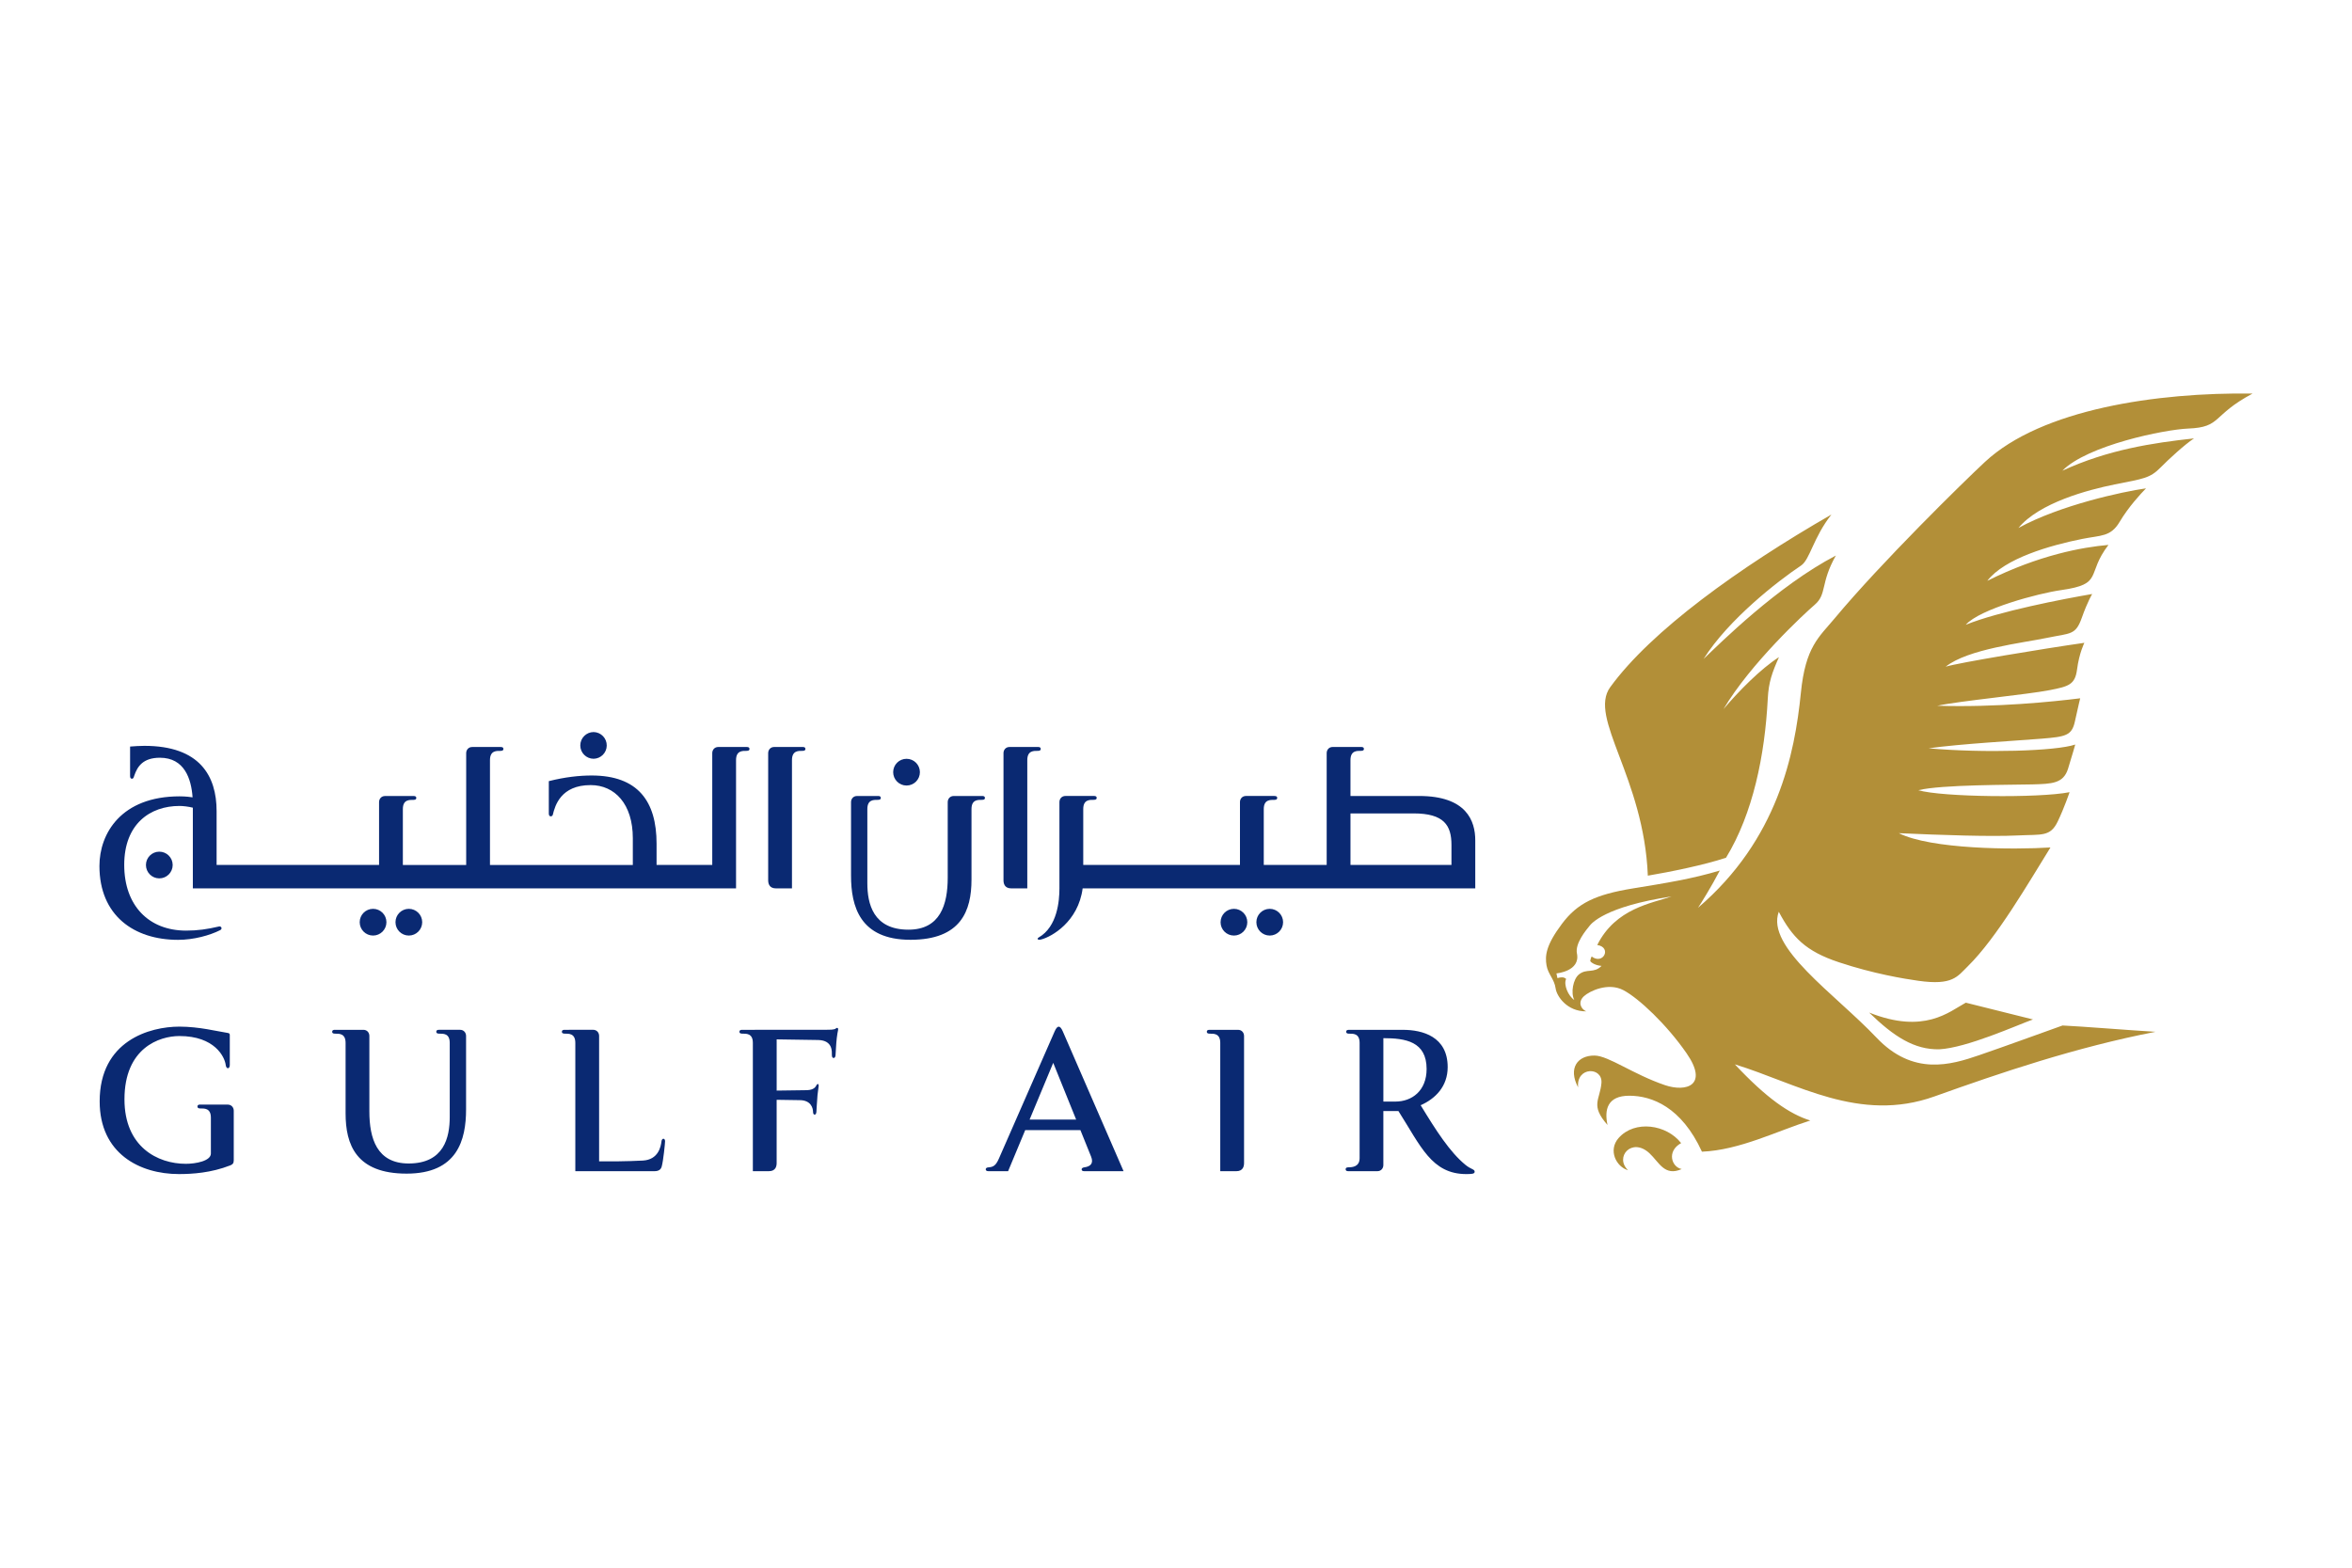 <?xml version="1.0" encoding="UTF-8"?><svg id="Calque_1" xmlns="http://www.w3.org/2000/svg" viewBox="0 0 1200 800"><defs><style>.cls-1{fill:#b28f38;}.cls-2{fill:#0a2972;}</style></defs><path class="cls-1" d="M880.62,437.7c-10.97,3.69-28.72,7.28-39.89,9.16-1.98-50.22-30.53-80.6-19.19-96.19,20.95-28.84,65.91-61.1,112.86-88.1-9.25,11.74-10.98,23.03-15.49,26.03-11.79,7.87-37.02,27.46-49.74,47.68,8.36-7.98,37.75-37.27,67.49-52.78-8.01,14.19-4.45,19.68-10.8,25.12-5.07,4.34-32.8,30.01-46.53,53.25,7.74-9.13,18.89-20.5,28.31-26.53-3.49,7.86-5.28,12.71-5.71,21.11-1.48,28.99-7.56,58.73-21.3,81.25h0Zm-22.89,145.64c-7.42-9.53-23.63-11.94-31.89-2.63-5.54,6.25-1.2,14.79,4.8,16.45-7.02-6.64,1.88-16.97,10.86-8.71,4.99,4.59,7.69,12.05,16.51,8.13-5.22-1.01-7.76-9.16-.28-13.25Zm145.22-71.66c-8.46,4.58-21.14,16.25-49.31,5.03,12.72,12.38,23.09,18.97,35.72,18.76,14.1-.71,39.85-12.38,47.87-15.24l-34.29-8.56Zm-125.48-67.45c-14.04,4.25-27.61,6.41-44.33,9.13-19.09,3.11-28.3,7.47-36.24,18.09-8.22,10.96-8.7,16.3-7.84,21.26,.76,4.43,3.97,6.91,4.63,11.67,.54,3.98,5.81,11.81,15.59,11.72-2.89-1.34-4.32-4.8-1.14-7.73,2.81-2.6,12.31-7.18,20.09-3.1,7.84,4.1,22.06,17.48,32.29,32.25,11.32,16.36-.16,19.93-11.06,16.23-16.22-5.52-28.85-15.02-35.87-15.09-8.57-.11-13.71,6.29-8.43,16.22-1.01-10.72,12.64-10.56,11.9-2.16-.77,8.67-5.81,11.28,3.1,21.35-1.64-7.56-.27-14.94,11.19-14.92,11.48,.04,26.54,5.77,36.99,28.56,19.26-.78,38.63-10.69,55.28-15.91-10.61-3.33-22.21-11.28-38.49-28.66,31.64,9.68,63.53,30.08,101.81,16.38,33.88-12.12,71.91-25.03,112.82-32.99-13.21-.78-37.44-2.75-47.44-3.22-13.65,4.85-26.83,9.74-42.53,15.15-14.47,4.98-33.74,10.73-52.44-9-21.21-22.34-56.52-46.11-49.81-64.18,6.9,13,13.61,20.1,30.7,25.77,17.62,5.85,33.03,8.39,40.53,9.45,17.56,2.47,19.87-2.17,25.23-7.42,14.72-14.44,31.27-43.1,42.15-60.62-19.06,1.21-60.91,.93-77.36-7.29,22.08,.99,46.87,1.83,60.57,1.16,12.33-.61,16.68,.84,20.51-7.15,3.4-7.09,6.03-14.93,6.03-14.93-15.58,3.09-65.25,2.52-77.15-1.01,11.77-2.92,48.48-2.69,58.26-2.96,9.78-.28,15.75-.38,18.12-8.02,2.38-7.63,3.66-12.32,3.66-12.32-9.76,3.37-46.71,4.42-74.79,1.93,15.51-2.25,46.32-3.98,57.74-4.93,12.02-.99,15.29-1.53,16.85-8.65,1.78-8.13,2.73-11.95,2.73-11.95-13.8,1.73-43.23,4.73-72.88,3.8,11.32-2.45,45.79-5.7,57.38-7.98,9.56-1.87,12.89-2.75,13.89-10.49,1.09-8.44,3.74-13.64,3.74-13.64-20.48,2.91-64.83,10.26-70.77,12.19,11.35-9.04,39.14-12.1,51.86-14.75,11.88-2.47,14.42-1.2,17.62-10.26,2.9-8.2,5.28-12.09,5.28-12.09-14.91,2.56-47.53,8.83-64.52,15.71,7.24-8.09,36.96-16.05,48.67-17.7,21.93-3.1,12.52-7.93,24.15-23.06-13.35,1.16-35.41,5.15-61.81,18.32,8.83-11.48,32.16-18.13,48.47-21.39,9.54-1.91,14.45-.97,19.03-8.67,4.58-7.7,10.76-14.34,13.47-17.13-11.93,1.7-43.84,8.56-65.09,20.22,10.66-12.86,35.36-19.44,49.11-22.21,14.72-2.95,17.97-3.12,23.4-8.64,4.02-4.08,12.16-11.62,17.07-14.86-20.98,2.28-43.83,5.73-67.17,16.49,12.73-12.96,52.14-21.03,64.24-21.51,17.16-.68,11.76-6.63,32.81-17.86-48.72-.68-107.6,7.95-136.54,34.88-10.97,10.2-52.93,51.33-76.64,79.79-8.12,9.73-14.94,14.54-17.29,38.13-3.12,31.13-11.8,74.8-52.49,109.62,1.16-1.62,7.1-11.2,11.16-19.08h0Zm-62.55,38.01c7.58,1.16,3.09,10.36-2.86,5.86,0,0-.54,1-.72,2.33,.63,.97,2.83,2.23,5.77,2.47-4,4.06-7.57,1.11-11.57,4.39-2.92,2.39-4.24,9.36-2.33,13-3.1-2-5.58-7.87-4.16-10.72-1.07-1.14-2.97-.92-4.43-.43l-.52-2.41s12.34-1.05,10.46-10.19c-1.05-5.1,4.71-11.95,6.47-14.11,.8-.98,7.5-9.77,41.84-14.97-9.99,3.45-28.6,6.03-37.94,24.77h0Z"/><path class="cls-2" d="M409.53,381.19c1.39,0,1.39,.74,1.39,1.02,0,.32-.08,.96-1.4,.96-2.02,0-5.45-.27-5.45,4.71v65.47h-8.15c-3.65,0-3.99-2.76-3.99-4.22v-64.81c0-1.61,1.11-3.13,3.08-3.13h14.52Zm120.07,0c1.38,0,1.39,.74,1.39,1.02,0,.32-.09,.96-1.4,.96-2.02,0-5.46-.27-5.46,4.71v65.47h-8.15c-3.65,0-3.99-2.76-3.99-4.22v-64.81c0-1.61,1.11-3.13,3.08-3.13h14.52Zm-455.14,60.23c0-3.76,3.05-6.81,6.82-6.81s6.82,3.05,6.82,6.81-3.06,6.82-6.82,6.82-6.82-3.06-6.82-6.82Zm221.61-61.03c0-3.76,3.05-6.81,6.81-6.82h0c3.76,.08,6.76,3.19,6.68,6.95-.07,3.66-3.02,6.61-6.68,6.68-3.76,0-6.82-3.05-6.82-6.82Zm159.63,13.65c0-3.77,3.05-6.82,6.82-6.82,3.77,0,6.82,3.05,6.82,6.82s-3.05,6.82-6.82,6.82c-3.77,0-6.82-3.06-6.82-6.82Zm167.05,76.56c0-3.77,3.05-6.82,6.82-6.82,3.76,0,6.81,3.06,6.81,6.82s-3.05,6.82-6.82,6.82-6.82-3.05-6.82-6.82Zm18.26,0c0-3.76,3.05-6.82,6.81-6.82s6.82,3.06,6.82,6.82-3.06,6.82-6.82,6.82c-3.76,0-6.81-3.06-6.81-6.82h0Zm-457.49,0c0-3.76,3.05-6.82,6.82-6.82,3.77,0,6.82,3.06,6.82,6.82s-3.06,6.82-6.82,6.82c-3.77,0-6.82-3.06-6.82-6.82h0Zm18.26,0c0-3.76,3.05-6.82,6.81-6.82s6.82,3.06,6.82,6.82-3.06,6.82-6.82,6.82c-3.76,0-6.81-3.05-6.81-6.82,0,0,0,0,0,0Zm235.49-64.4c-1.97,0-3.07,1.52-3.07,3.12v37.47c-.02,15.74,4.53,32.79,30.32,32.79s31.14-14.79,31.14-30.72v-35.99c0-4.97,3.42-4.7,5.45-4.7,1.33,0,1.4-.63,1.4-.96,0-.28-.04-1.01-1.39-1.01h-14.51c-1.97,0-3.08,1.52-3.08,3.12v38.52c0,13.8-3.83,26.58-20.04,26.58-18.09,0-20.97-13.37-20.97-23.7v-37.85c0-4.86,3.21-4.7,5.46-4.7,1.33,0,1.4-.63,1.4-.96,0-.28-.01-1.01-1.39-1.01h-10.72Z"/><path class="cls-2" d="M98.39,453.35v-41.18c-2.2-.57-5.03-.89-6.8-.89-15.02,0-28.21,9.17-28.21,30.07s12.64,33.55,31.58,33.55c5.86,0,10.76-.7,16.77-2.11,1.19-.28,1.91,1.2,.6,1.87-5.33,2.7-13.59,4.95-21.46,4.95-22.47,0-40.14-12.37-40.14-37.7,0-16.55,11.07-35.53,40.91-35.53,3.17,0,5.76,.37,6.61,.51-.66-9.41-4.11-20.21-16.67-20.21-8.76,0-11.5,4.63-13.02,8.98-.37,1.06-.49,1.73-1.23,1.73-.48,0-.96-.27-.96-1.36v-15.06c2.42-.21,4.86-.33,7.29-.36,28.28,0,36.85,15.36,36.85,33.3v27.48h82.89v-32.06c0-1.61,1.11-3.12,3.08-3.12h14.52c1.38,0,1.39,.73,1.39,1,0,.33-.08,.98-1.4,.98-2.02,0-5.45-.27-5.45,4.7v28.51h32.31v-57.07c0-1.61,1.11-3.13,3.08-3.13h14.52c1.39,0,1.39,.74,1.39,1.02,0,.32-.08,.96-1.4,.96-2.02,0-5.45-.27-5.45,4.71v53.51h72.88v-13.67c0-17.45-9.21-27.09-21.5-27.09-15.21,0-18.17,10.42-19.3,15.05-.15,.61-.57,.89-1.07,.89-.56,0-.99-.41-.99-1.42v-16.54c8.34-2.12,15.75-2.88,21.85-2.88,23.63,0,33.13,13.18,33.13,34.79v10.86h28.41v-57.07c0-1.61,1.11-3.13,3.08-3.13h14.52c1.38,0,1.39,.74,1.39,1.02,0,.32-.08,.96-1.4,.96-2.02,0-5.45-.27-5.45,4.71v65.47H98.39s0,0,0,0Zm590.63-38.26v26.3h51.52v-10.22c0-9.96-3.77-16.08-19.28-16.08h-32.24Zm-38.78-8.89c1.39,0,1.39,.73,1.39,1,0,.33-.08,.98-1.4,.98-2.02,0-5.45-.27-5.45,4.7v28.5h32.1v-57.07c0-1.61,1.11-3.13,3.08-3.13h14.52c1.39,0,1.39,.74,1.39,1.02,0,.32-.08,.96-1.4,.96-2.02,0-5.45-.27-5.45,4.71v18.32h35.02c24.21,0,28.65,12.76,28.65,22.65v24.5h-200.32c-2.23,17.08-15.86,24.72-21.12,26.06-1.91,.49-2.37-.39-1.26-1.03,9.5-5.49,10.54-18.74,10.54-25.04v-44.03c0-1.61,1.11-3.12,3.08-3.12h14.54c1.38,0,1.38,.73,1.38,1,0,.33-.08,.98-1.4,.98-2.02,0-5.45-.27-5.45,4.7v28.5h79.96v-32.06c0-1.61,1.11-3.12,3.08-3.12h14.52s0,0,0,0Zm-253.98,155.03l11.62,.18c5.91-.04,6.89,4.07,6.93,5.88,.02,.99,.27,1.51,.84,1.51,.45,0,.79-.44,.88-1.38,.16-1.65,.2-4.7,.57-8.61,.2-2.09,.54-3.78,.6-4.58,.09-1.05-.53-1.55-1.16-.39-.46,.86-1.3,2.34-4.81,2.48l-15.47,.21v-26.13l21.25,.32c7.53,.22,6.89,6.1,6.92,7.68,.02,.99,.29,1.49,.9,1.49,.49,0,.88-.45,.97-1.38,.16-1.65,.26-5.82,.63-8.79,.31-2.57,.4-2.57,.68-4.16,.15-.88-.32-1.4-1.22-.68-.85,.68-3.14,.59-4.97,.62l-42.76,.02c-1.38,0-1.39,.72-1.39,1,0,.33,.07,.96,1.39,.96,2.01,0,5.45-.26,5.45,4.7v65.48h8.16c3.65,0,3.98-2.76,3.98-4.24v-32.21h0Zm-90.59,31.42v-64.02c0-1.6-1.11-3.13-3.08-3.13l-14.52,.02c-1.38,0-1.39,.72-1.39,1,0,.33,.08,.96,1.39,.96,2.02,0,5.46-.26,5.46,4.7v65.48s40.35,0,40.35,0c2.37,0,3.34-.98,3.73-2.39,.82-2.91,1.71-11.86,1.71-12.91,0-1.65-1.62-1.7-1.82,.03-.32,2.73-1.59,9.41-9.51,9.85-8.25,.44-16.98,.45-22.34,.4Zm311.45-67.13c-1.38,0-1.39,.72-1.39,1,0,.33,.08,.97,1.39,.97,2.03,0,5.46-.26,5.46,4.7v65.48h8.15c3.66,0,3.99-2.76,3.99-4.24v-64.79c0-1.6-1.12-3.12-3.09-3.12h-14.52Zm-382.41-.01c1.97,0,3.08,1.53,3.08,3.13v37.47c0,15.75-4.54,32.8-30.33,32.8s-31.14-14.81-31.14-30.73v-35.99c0-4.95-3.42-4.7-5.45-4.7-1.33,0-1.39-.64-1.39-.97,0-.28,.04-1,1.38-1h14.51c1.97-.01,3.08,1.51,3.08,3.11v38.52c0,13.79,3.83,26.58,20.04,26.58,18.08,0,20.96-13.37,20.96-23.7v-37.85c0-4.86-3.21-4.7-5.45-4.7-1.33,0-1.4-.64-1.4-.97,0-.28,.02-1,1.39-1h10.72Zm314.34,45.8l-11.69-28.94-12.05,28.94h23.74Zm7.6,18.83l-5.42-13.44h-28.16l-8.73,20.96h-10.04c-1.03,0-1.37-.45-1.37-.96,0-.34,.17-.94,1.48-1.01,2.49-.15,3.74-1.06,5.24-4.47l28.45-64.92c1.39-3.16,2.74-3.22,4.14,0l31.02,71.37h-20.02c-1.07,0-1.38-.42-1.38-.95,0-.42,.32-.89,1.39-1.03,3.1-.42,4.86-1.95,3.41-5.55h0Zm149.15-60.36v32.36h6.1c8.51,0,15.96-5.55,15.96-16.62,0-14.05-10.76-15.74-22.07-15.74Zm19.02,34.21c7.92,13.03,14.89,23.89,22.82,30.41,2.97,2.45,4.74,2.17,4.74,3.55,0,.44-.27,.89-1.25,1.03-.73,.11-1.72,.16-2.98,.16-17.76,0-23.27-14.29-34.67-32.17h-7.69v27.57c0,1.6-1.09,3.12-3.07,3.12h-14.78c-1.38,0-1.38-.73-1.38-1,0-.33,.07-.98,1.39-.98,2.02,0,5.73-.25,5.73-4.7v-58.79c0-4.96-3.44-4.7-5.46-4.7-1.31,0-1.39-.63-1.39-.96,0-.28,0-1,1.39-1h27.47c10.16-.02,22.92,3.48,22.92,19.01,0,9.86-6.25,16.13-13.78,19.46h0Zm-622.69-.31h14.05c1.97,0,3.08,1.53,3.08,3.12v25.32c0,1.54-.6,2.12-1.78,2.58-9.82,3.83-19.38,4.43-26.21,4.43-20.02,0-40.42-10.51-40.42-37.09,0-31,25.57-38.15,40.68-38.15,10.11,0,19.55,2.45,24.37,3.17,1.13,.16,1.34,.42,1.34,1.13v15.3c0,2.11-1.81,2.25-2.08,0-.49-4.15-5.62-14.8-23.63-14.8-10.18,0-28.03,6.03-28.03,32.3,0,24.22,16.87,32.9,31.32,32.9,5.01,0,12.77-1.42,12.77-5.25v-18.3c0-4.97-3.44-4.69-5.45-4.69-1.32,0-1.39-.65-1.39-.98,0-.28,0-1.01,1.39-1.01h0Z"/></svg>